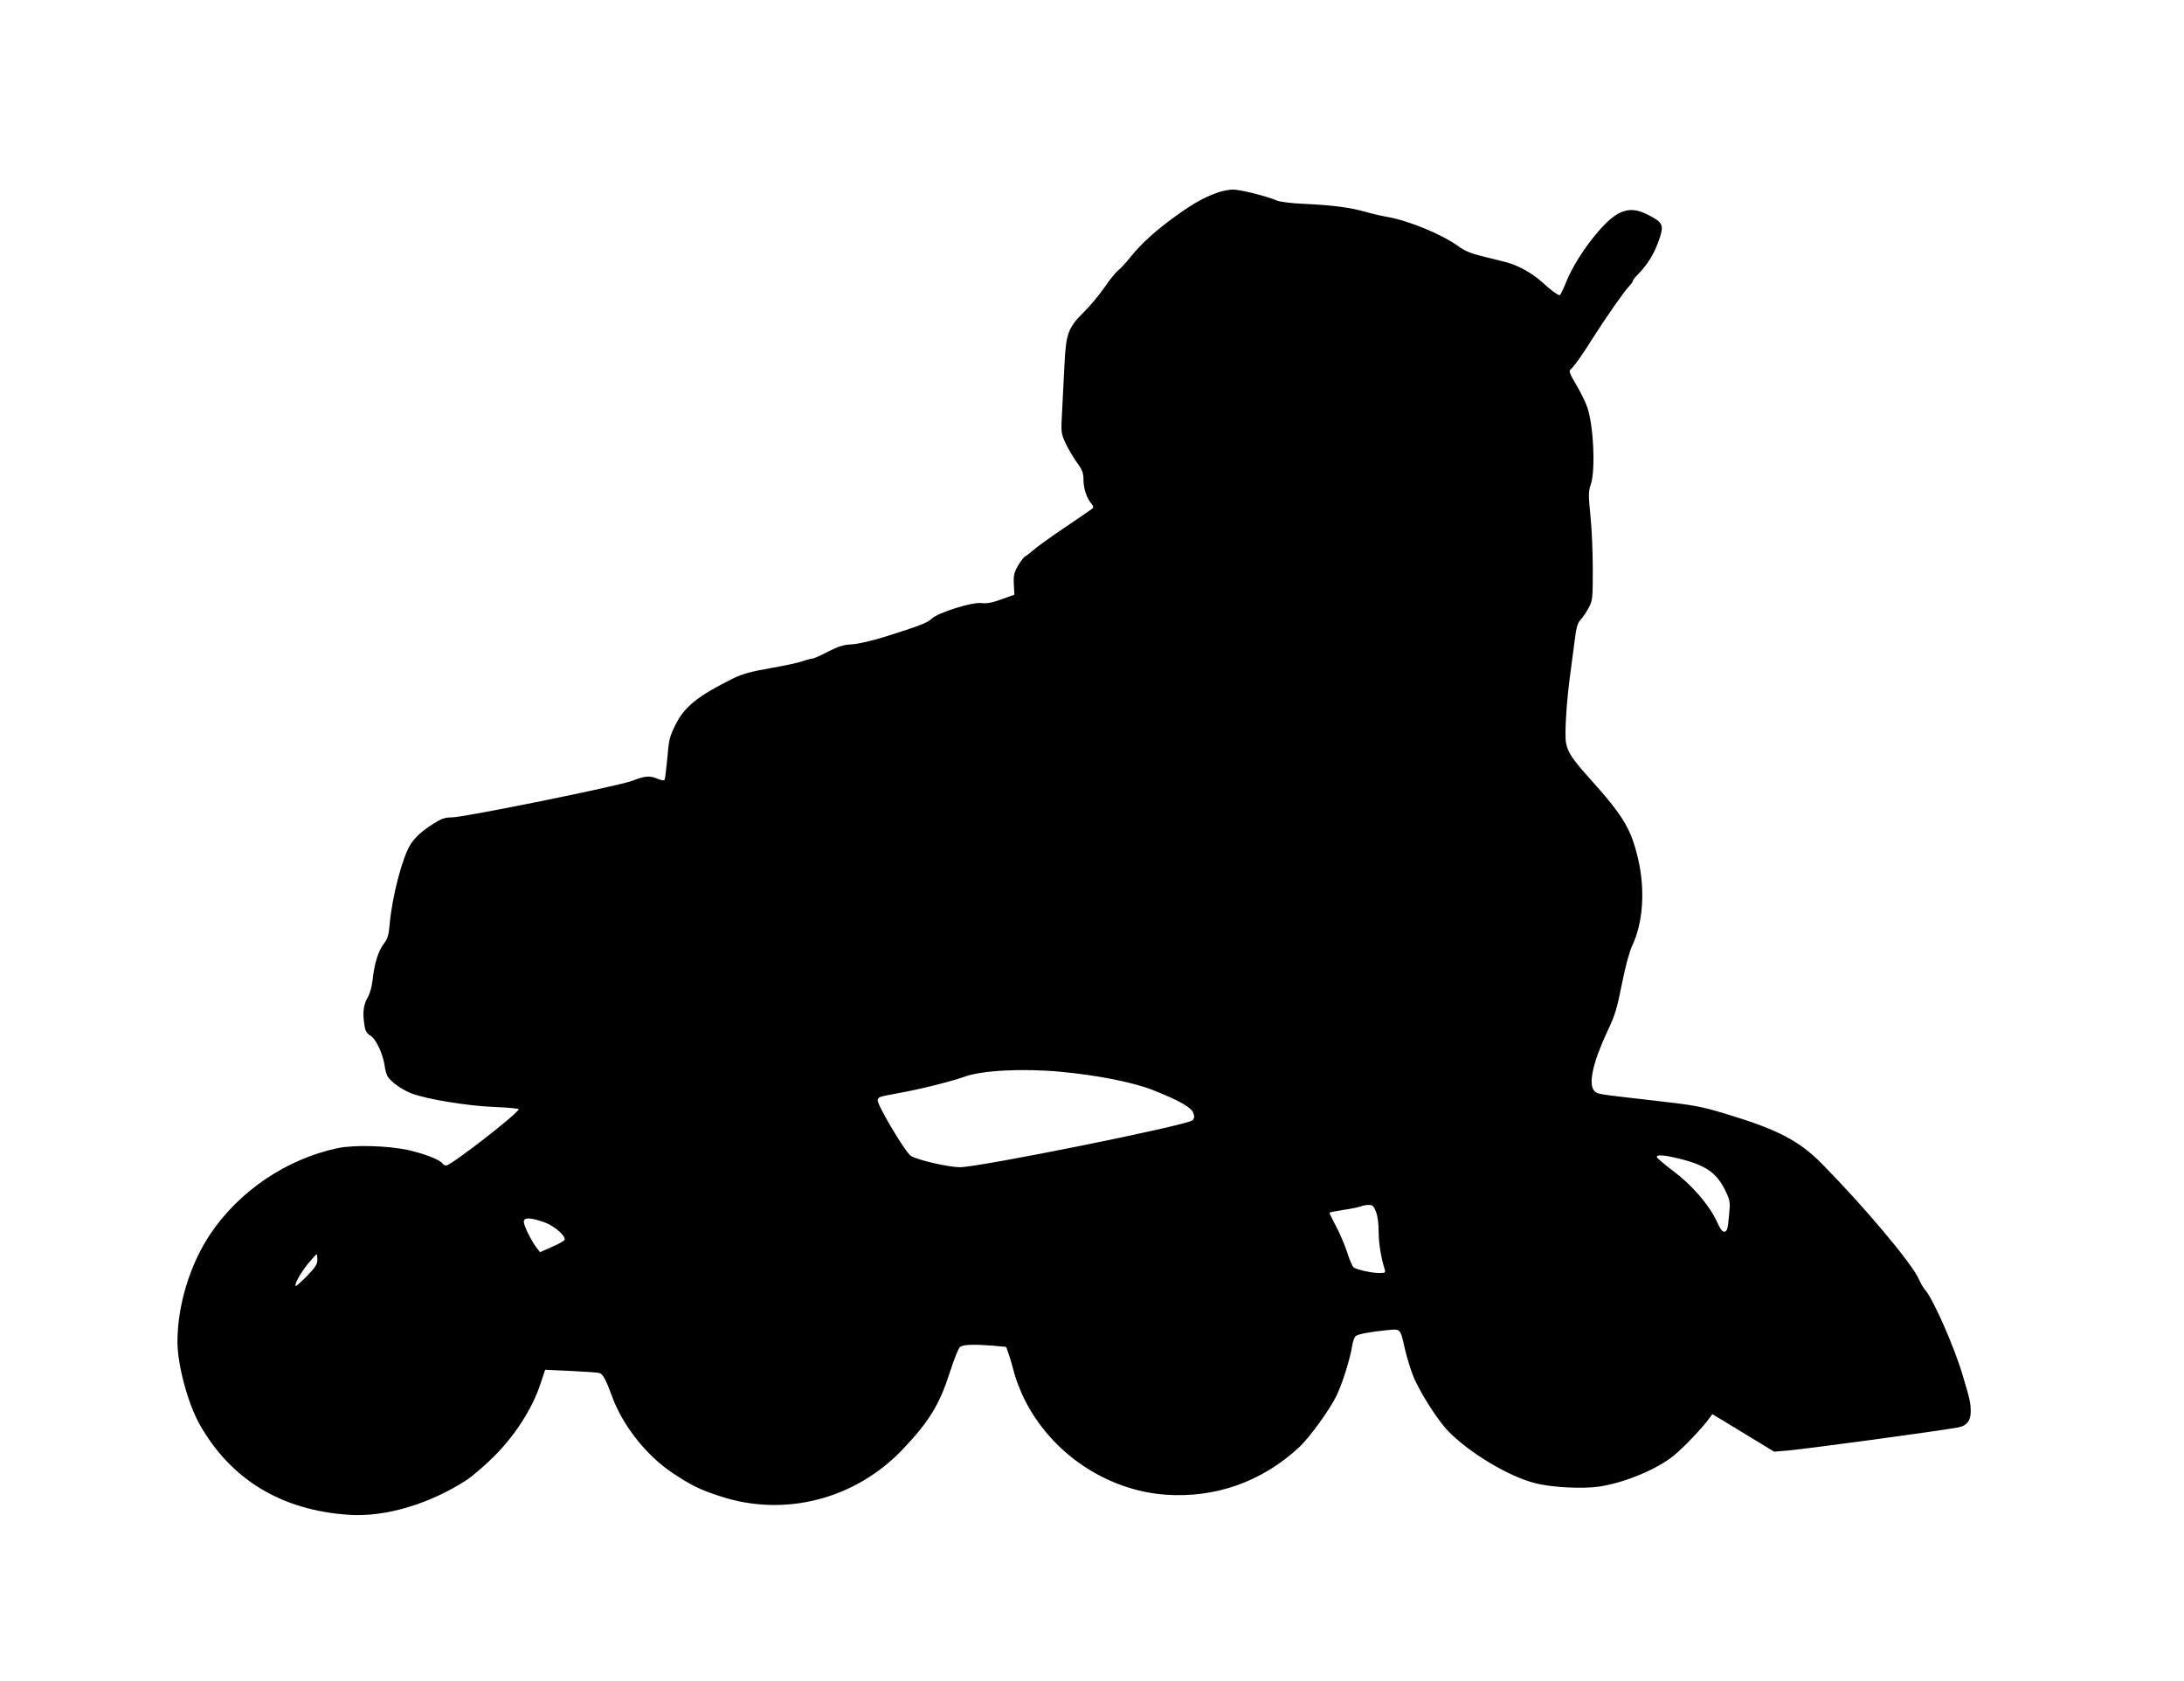 <?xml version="1.0" standalone="no"?>
<!DOCTYPE svg PUBLIC "-//W3C//DTD SVG 20010904//EN"
 "http://www.w3.org/TR/2001/REC-SVG-20010904/DTD/svg10.dtd">
<svg version="1.0" xmlns="http://www.w3.org/2000/svg"
 width="1280pt" height="985pt" viewBox="0 0 1280 985"
 preserveAspectRatio="xMidYMid meet">
<g transform="translate(0,985) scale(0.1,-0.1)"
fill="#000000" stroke="none">
<path d="M7135 8721 c-80 -29 -133 -58 -240 -134 -121 -87 -203 -161 -270
-244 -28 -35 -61 -70 -72 -78 -12 -9 -48 -52 -79 -98 -31 -45 -86 -111 -122
-146 -91 -91 -104 -124 -113 -301 -4 -80 -10 -203 -14 -275 -7 -126 -7 -132
18 -188 14 -31 44 -82 66 -114 35 -47 41 -64 41 -105 0 -51 20 -110 47 -140
10 -11 13 -22 7 -27 -5 -4 -78 -55 -163 -112 -85 -57 -168 -117 -184 -132 -17
-15 -38 -32 -48 -37 -9 -5 -29 -31 -44 -57 -22 -40 -26 -58 -23 -108 l3 -60
-75 -27 c-55 -20 -86 -26 -117 -22 -55 7 -256 -56 -293 -92 -27 -25 -69 -41
-275 -106 -75 -23 -156 -42 -192 -44 -49 -2 -79 -12 -141 -43 -43 -23 -85 -41
-93 -41 -8 0 -33 -7 -57 -15 -24 -9 -109 -27 -190 -41 -110 -19 -162 -34 -212
-58 -217 -108 -291 -169 -345 -281 -31 -63 -36 -87 -44 -189 -6 -64 -13 -120
-16 -126 -3 -5 -20 -3 -40 6 -48 20 -73 18 -151 -12 -82 -31 -985 -214 -1056
-214 -39 0 -61 -7 -106 -36 -70 -44 -107 -78 -137 -124 -47 -75 -107 -304
-121 -465 -6 -66 -12 -86 -34 -115 -33 -41 -56 -118 -66 -210 -4 -40 -15 -81
-30 -107 -25 -43 -30 -92 -17 -167 4 -28 14 -43 34 -55 32 -18 74 -107 84
-180 3 -24 11 -52 19 -62 23 -34 87 -78 142 -98 88 -33 326 -72 482 -78 78 -3
142 -9 142 -13 0 -22 -396 -330 -425 -330 -8 0 -17 5 -20 10 -14 23 -106 59
-205 81 -123 26 -318 31 -415 10 -299 -65 -573 -251 -742 -502 -119 -177 -193
-418 -193 -632 0 -135 61 -361 130 -484 183 -324 480 -504 876 -530 212 -14
468 62 686 202 41 27 117 93 173 150 118 120 215 273 261 411 l29 87 153 -7
c84 -4 159 -9 168 -13 18 -7 37 -42 70 -133 62 -173 204 -352 359 -454 105
-70 160 -97 275 -134 378 -125 792 -18 1070 274 155 163 215 261 276 449 24
77 52 146 61 152 19 14 81 16 195 7 l75 -7 16 -46 c9 -25 23 -75 32 -110 9
-35 35 -101 57 -147 157 -318 480 -537 828 -563 293 -21 567 76 784 278 61 56
182 224 220 304 36 77 80 217 91 292 4 24 13 49 20 55 14 12 84 25 182 35 84
8 79 13 108 -115 10 -41 30 -109 46 -150 34 -89 146 -266 210 -330 123 -125
351 -262 504 -301 98 -26 284 -35 381 -20 149 23 338 102 436 183 55 45 168
163 203 213 l21 28 181 -110 181 -110 84 7 c140 14 838 108 994 135 50 9 74
39 74 93 0 49 -5 74 -47 212 -48 164 -170 441 -218 498 -13 15 -29 43 -37 62
-38 91 -316 422 -570 680 -131 133 -256 199 -548 288 -168 51 -193 55 -475 87
-291 33 -291 33 -310 51 -38 38 -11 165 75 349 49 105 54 124 90 299 16 82 41
173 55 202 65 136 78 327 36 509 -41 177 -86 253 -286 475 -101 113 -126 151
-137 207 -9 52 3 248 27 418 7 55 19 141 25 190 9 71 16 95 35 115 13 14 34
45 47 70 22 42 23 56 23 225 0 99 -6 241 -14 315 -12 122 -12 140 3 183 28 84
15 357 -24 458 -11 30 -40 87 -64 128 -35 58 -42 77 -32 85 22 19 71 88 134
189 73 115 183 273 212 302 11 12 20 24 20 29 0 4 12 21 28 36 63 65 102 131
131 221 23 73 14 88 -76 133 -104 52 -177 26 -287 -102 -84 -98 -154 -210
-191 -304 -15 -37 -30 -68 -34 -68 -11 0 -54 31 -101 75 -61 55 -142 100 -215
119 -33 8 -98 24 -144 36 -58 14 -99 31 -131 55 -97 71 -293 152 -420 174 -30
5 -86 18 -125 29 -91 26 -189 39 -354 47 -81 3 -148 12 -168 20 -64 27 -217
65 -258 64 -22 0 -63 -8 -90 -18z m-916 -5152 c214 -20 426 -62 541 -108 155
-62 223 -101 234 -134 8 -20 6 -31 -5 -42 -28 -29 -1249 -275 -1363 -275 -64
0 -237 39 -286 65 -31 17 -205 308 -196 330 7 18 4 17 126 40 125 22 310 69
385 96 103 37 343 49 564 28z m3639 -513 c147 -38 209 -85 259 -194 23 -48 24
-59 16 -140 -6 -70 -11 -87 -25 -90 -13 -2 -25 14 -46 60 -45 97 -146 214
-256 296 -53 40 -96 77 -96 82 0 16 50 11 148 -14z m-1794 -306 c10 -25 16
-70 16 -118 0 -68 14 -152 35 -219 7 -22 4 -23 -36 -23 -44 1 -124 19 -146 33
-6 4 -24 44 -38 90 -15 45 -45 115 -67 155 -22 41 -38 75 -36 76 2 2 39 9 82
16 44 6 89 16 100 20 12 5 33 9 47 9 22 1 30 -6 43 -39z m-4881 -60 c60 -20
127 -75 127 -104 0 -6 -33 -25 -73 -42 l-72 -32 -17 22 c-30 36 -78 133 -78
155 0 27 30 28 113 1z m-1323 -222 c0 -27 -12 -45 -61 -96 -34 -34 -64 -61
-66 -58 -9 9 27 74 71 129 26 31 49 57 52 57 2 0 4 -15 4 -32z"/>
</g>
</svg>
